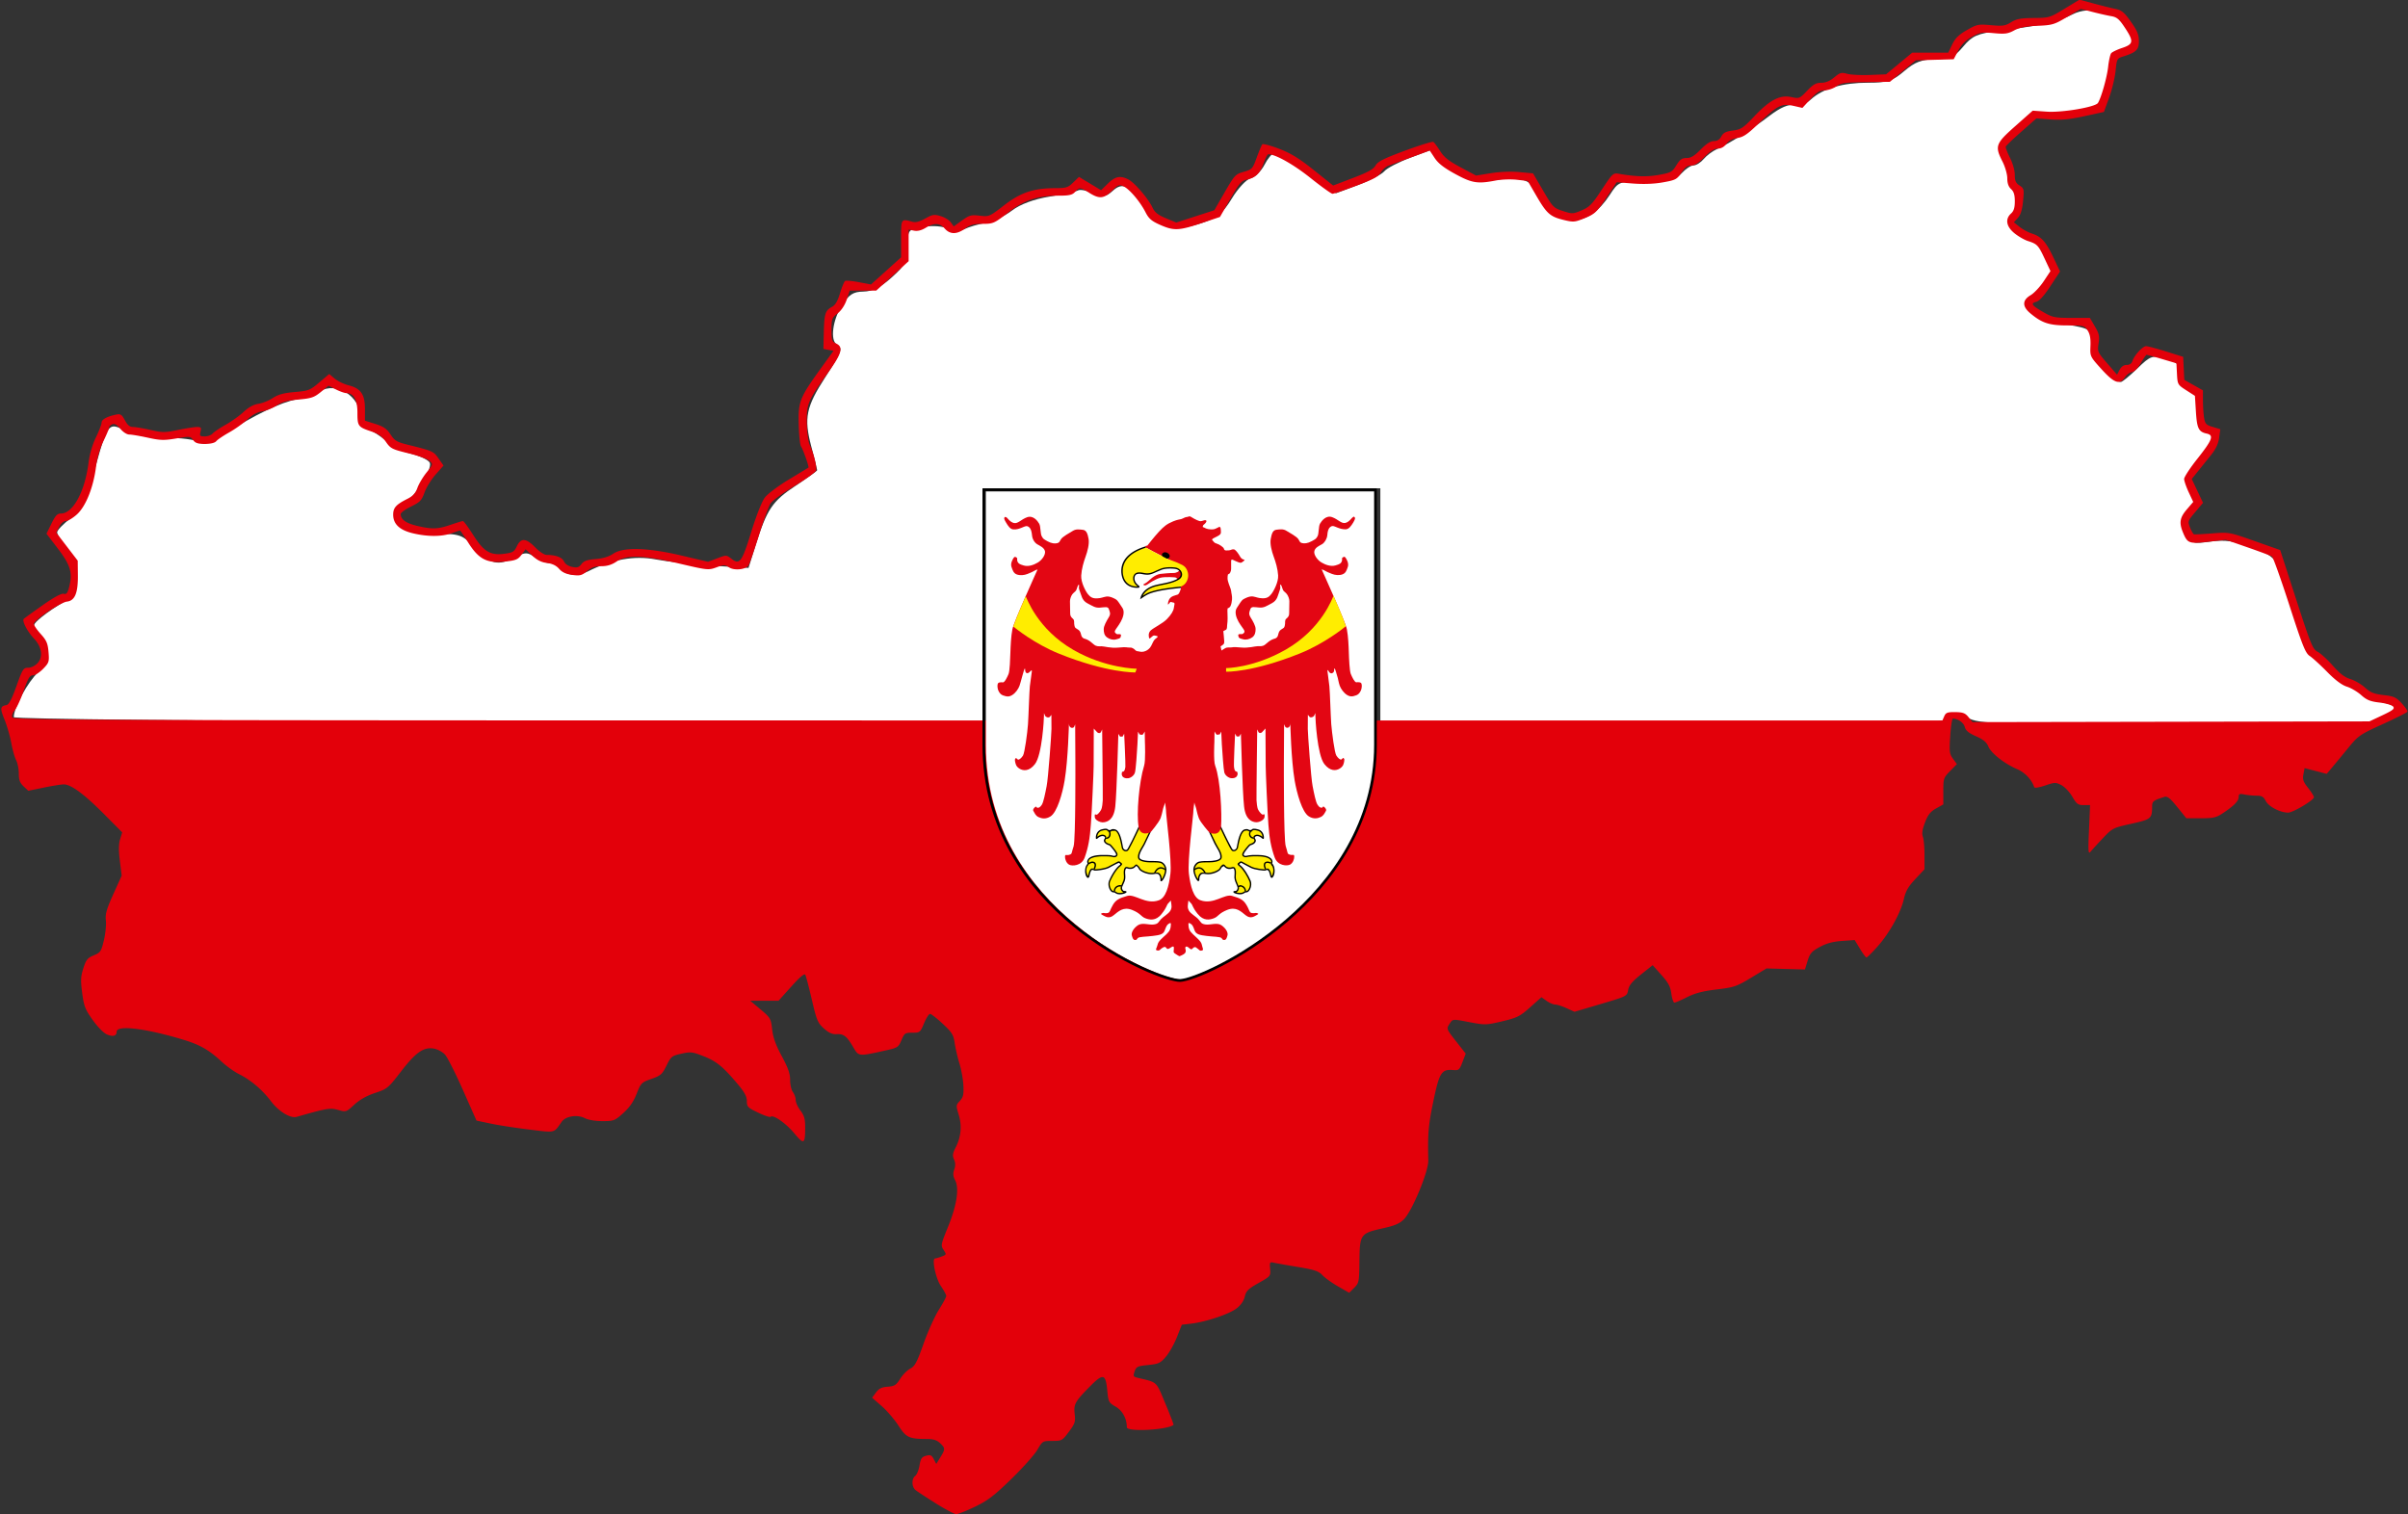 <?xml version="1.0" encoding="UTF-8" standalone="no"?><svg width="1280" height="805" viewBox="0 0 338.667 212.99" xml:space="preserve" xmlns="http://www.w3.org/2000/svg"><rect x="0" y="0" width="338.667" height="212.99" fill="#333333" stroke="none"/><defs><clipPath clipPathUnits="userSpaceOnUse" id="a"><path d="M35.88 316.06h105.28v170.87H35.88Z"/></clipPath></defs><path style="fill:#fff;fill-rule:evenodd;stroke-width:2.093" d="M248.2 383.013c-135.564-.304-240.885-1.339-240.885-2.367 0-5.071 7.4-18.692 12.947-23.832 5.112-4.738 6.018-6.877 4.865-11.496-.78-3.121-2.98-7.41-4.892-9.53-3.268-3.627-3.152-4.124 1.968-8.361 2.993-2.478 8.392-6.107 11.998-8.066 5.743-3.119 6.556-4.65 6.556-12.343 0-6.148-1.567-10.838-5.225-15.634-2.874-3.767-5.225-7.742-5.225-8.832 0-1.09 3.261-4.469 7.248-7.51 4.56-3.478 8.024-8.413 9.341-13.31 10.497-39.014 9.786-37.846 20.077-32.963 5.053 2.398 12.571 3.672 21.372 3.621 7.468-.043 15.216.945 17.219 2.195 2.901 1.813 5.71.94 13.832-4.302 15.435-9.96 29.843-16.875 38.204-18.337 4.135-.723 9.565-2.595 12.065-4.16 8.788-5.502 21.58 2.545 21.58 13.574 0 2.565 2.352 5.48 5.9 7.315 3.245 1.679 7.139 4.544 8.652 6.368 1.514 1.824 6.934 4.37 12.044 5.656 5.11 1.287 9.75 3.531 10.308 4.987 1.335 3.48-8.504 18.953-13.882 21.832-2.316 1.24-4.211 3.986-4.211 6.104 0 6.771 6.09 9.583 20.952 9.673 13.439.082 14.347.416 21.348 7.838 7.975 8.456 12.063 9.351 21.125 4.625 5.26-2.743 6.46-2.742 10.393.013 2.445 1.713 6.003 3.114 7.905 3.114 1.903 0 4.63 1.411 6.062 3.135 2.92 3.52 8.7 4.05 14.136 1.298 12.612-6.386 24.764-8.544 36.026-6.397 6.323 1.205 19.992 2.714 30.375 3.352l18.88 1.161 3.835-12.247c5.897-18.834 8.831-23.182 21.174-31.377 6.287-4.174 11.43-7.88 11.43-8.236 0-.356-1.427-6.101-3.171-12.768-3.926-15.002-2.728-20.814 7.58-36.762 8.698-13.457 9.294-15.15 6.042-17.16-3.63-2.243-2.27-13.014 2.613-20.667 3.767-5.906 6.052-7.39 11.49-7.46 4.784-.063 9.255-2.32 15.153-7.648 7.267-6.565 8.366-8.727 8.366-16.453 0-8.774.115-8.914 8.43-10.244 4.916-.786 10.254-.372 12.803.992 3.043 1.628 5.72 1.69 8.812.205 2.443-1.174 7.542-2.666 11.331-3.315 3.789-.65 10.039-3.584 13.889-6.521 4.468-3.408 11.749-6.104 20.13-7.454 7.221-1.163 13.96-2.628 14.976-3.255 1.015-.628 4.635.014 8.044 1.426 5.349 2.215 6.78 2.04 10.447-1.279 5.146-4.657 9.029-2.814 16.164 7.67 8.492 12.479 15.945 14.622 31.916 9.18 7.292-2.484 10.533-5.226 15.082-12.757 3.187-5.275 7.677-10.084 9.979-10.686 2.301-.602 5.582-3.797 7.29-7.1 1.707-3.302 3.933-6.004 4.945-6.004 1.013 0 8.854 4.738 17.426 10.529l15.584 10.528 11.592-4.337c6.376-2.385 12.704-5.677 14.063-7.314 1.36-1.638 7.682-4.927 14.05-7.31l11.58-4.333 3 4.282c5.635 8.045 19.067 13.205 30.807 11.834 14.68-1.715 18.12-.286 24.532 10.185 9.696 15.834 24.645 14.932 35.712-2.154 4.61-7.119 4.904-7.228 19.51-7.253 12.155-.021 15.512-.78 18.613-4.206 2.08-2.3 4.933-4.18 6.338-4.18 1.405 0 3.807-1.51 5.338-3.353 1.53-1.844 4.702-4.218 7.049-5.275 6.618-2.982 18.584-10.573 28.085-17.817 5.639-4.3 10.118-6.203 12.89-5.478 2.574.673 6.063-.53 8.851-3.05 6.51-5.884 16.92-8.92 30.597-8.92 10.035 0 12.86-.918 19.022-6.185 5.595-4.783 9.335-6.205 16.49-6.27 7.788-.072 10.131-1.137 14.803-6.734 4.758-5.7 7.463-6.887 18.963-8.322 21.755-2.716 31.805-4.967 38.986-8.732 9.2-4.822 23.874-1.362 29.857 7.04 5.284 7.422 5.255 7.617-1.676 11.202-4.797 2.48-6.278 5.25-8.461 15.82-3.075 14.887-4.81 16.031-27.512 18.141-13.11 1.219-15.036 2.03-22.174 9.34-7.78 7.967-7.804 8.047-5.166 16.956 1.458 4.924 3.5 10.585 4.538 12.581 2.529 4.866 2.389 12.798-.273 15.46-3.4 3.4-.245 8.502 7.542 12.197 6.466 3.069 13.428 12.222 13.428 17.655 0 1.167-2.822 5.335-6.27 9.263-3.45 3.927-6.27 8.078-6.27 9.222 0 4.108 6.6 7.415 19.354 9.697 12.854 2.3 12.986 2.395 14.26 10.227 1.136 6.991 10.659 20.29 14.528 20.29.758 0 4.718-3.242 8.799-7.206 6.915-6.716 7.933-7.065 14.951-5.127 5.442 1.503 7.531 3.238 7.531 6.256 0 2.298 2.352 6.529 5.226 9.403 2.874 2.874 5.238 7.298 5.253 9.833.05 7.892 2.426 14.013 5.441 14.013 4.616 0 3.414 3.953-4.465 14.686-6.634 9.038-7.109 10.562-4.84 15.543 2.086 4.577 1.911 6.549-1.019 11.508-2.745 4.648-3.06 7.235-1.408 11.579 2.012 5.292 2.664 5.52 12.114 4.22 7.615-1.048 12.832-.31 21.955 3.103 13.73 5.137 14.518 6.3 24.282 35.874 5.756 17.436 7.926 21.325 15.744 28.216 11.593 10.22 22.114 16.623 30.246 18.409 8.072 1.773 8.15 4.262.26 8.341-5.285 2.734-21.077 3.19-110.606 3.19-95.052 0-105.004-.325-110.719-3.605-5.945-3.412-6.492-3.412-10.262 0-3.692 3.34-14.843 3.604-152.738 3.604H732.583V259.174h-211.1V384.58l-16.2-.514c-8.908-.282-124.596-.756-257.083-1.053z" transform="scale(.265)"/><path style="fill:#e3000a;stroke-width:.265" d="M131.604 211.45c-1.323-.827-2.603-1.667-2.844-1.866-.547-.454-.568-1.6-.037-1.99.22-.16.49-.82.6-1.466.166-.98.318-1.204.925-1.367.61-.163.783-.086 1.079.478l.352.672.57-.924c.715-1.156.713-1.298-.04-2.005-.438-.411-.949-.577-1.786-.579-2.575-.006-2.965-.187-4.065-1.886-.56-.865-1.622-2.101-2.36-2.747l-1.343-1.174.546-.733c.417-.56.804-.752 1.65-.814.958-.071 1.19-.219 1.757-1.117.36-.57.998-1.214 1.418-1.431.646-.334.936-.877 1.87-3.51.608-1.714 1.575-3.859 2.148-4.766.573-.907 1.041-1.78 1.041-1.94 0-.158-.34-.786-.756-1.395-.73-1.066-1.317-3.884-.81-3.884.115 0 .527-.12.916-.268.684-.26.692-.29.275-.927-.413-.63-.385-.771.619-3.237 1.237-3.036 1.604-5.423 1.008-6.56-.298-.568-.33-.94-.128-1.515.185-.531.175-.962-.032-1.415-.242-.532-.198-.846.237-1.699.755-1.48.897-3.055.417-4.611-.391-1.267-.385-1.337.163-1.92.466-.497.557-.88.504-2.125-.035-.836-.284-2.242-.553-3.125-.27-.884-.575-2.193-.678-2.91-.165-1.142-.375-1.48-1.677-2.694-.82-.764-1.622-1.39-1.784-1.39-.163 0-.543.596-.846 1.323-.534 1.286-.58 1.323-1.642 1.323-1.023 0-1.121.068-1.536 1.05-.42.994-.536 1.071-2.163 1.432-3.929.872-3.836.882-4.62-.455-.904-1.543-1.334-1.877-2.35-1.823-.607.032-1.094-.189-1.781-.808-.86-.774-1.013-1.14-1.684-4.026-.407-1.746-.821-3.327-.922-3.513-.123-.228-.767.312-1.972 1.653l-1.79 1.992h-3.989l1.454 1.222c1.392 1.171 1.46 1.288 1.633 2.812.13 1.148.506 2.194 1.353 3.761.89 1.647 1.174 2.457 1.174 3.355 0 .652.175 1.416.388 1.698.214.283.393.79.397 1.127.005.337.306 1.003.67 1.48.523.685.662 1.176.662 2.342 0 2.41-.16 2.496-1.549.83-1.18-1.413-2.964-2.649-3.316-2.296-.093.092-.882-.173-1.753-.59-1.458-.696-1.584-.826-1.584-1.62 0-.648-.324-1.248-1.292-2.4-2.068-2.457-2.986-3.207-4.8-3.918-1.574-.617-1.818-.644-3.126-.351-1.343.3-1.454.39-2.084 1.674-.6 1.224-.808 1.407-2.12 1.87-1.401.494-1.48.574-2.083 2.101-.441 1.116-1 1.922-1.88 2.712-1.196 1.073-1.332 1.125-2.928 1.125-1.005 0-1.996-.167-2.479-.416-1.047-.542-2.687-.288-3.244.502-1.155 1.64-.81 1.556-4.558 1.102-1.873-.227-4.311-.604-5.419-.837l-2.013-.425L65.1 153.3c-1.052-2.374-2.187-4.612-2.522-4.972-.334-.361-1.023-.735-1.53-.83-1.447-.271-2.55.492-4.654 3.222-1.805 2.34-1.927 2.442-3.644 3.013-1.175.391-2.166.95-2.923 1.647-1.135 1.047-1.155 1.053-2.275.74-1.13-.317-1.56-.245-5.827.974-.873.25-2.523-.752-3.61-2.193-1.224-1.62-2.84-2.99-4.513-3.827-.655-.327-1.733-1.098-2.395-1.713-1.837-1.706-3.083-2.415-5.542-3.154-5.272-1.583-9.26-2.052-9.26-1.088 0 .596-.505.74-1.353.389-.461-.191-1.297-1.037-2.003-2.025-1.07-1.5-1.243-1.941-1.489-3.802-.234-1.774-.208-2.324.163-3.491.38-1.195.581-1.444 1.461-1.811.95-.397 1.048-.543 1.425-2.117.223-.93.349-2.187.28-2.794-.1-.898.093-1.583 1.05-3.704l1.175-2.601-.257-2.082c-.181-1.463-.17-2.367.037-3.043l.295-.96-2.575-2.591c-2.775-2.791-4.626-4.156-5.641-4.158-.351 0-1.618.202-2.814.45l-2.176.45-.669-.627c-.517-.487-.668-.89-.668-1.786 0-.637-.17-1.484-.375-1.884-.207-.399-.515-1.492-.685-2.429-.17-.937-.597-2.413-.95-3.28-.653-1.608-.618-1.884.256-2.046.362-.067.747-.791 1.42-2.671.86-2.401.974-2.58 1.641-2.58.42 0 .971-.27 1.329-.65.804-.857.604-2.284-.48-3.429-.963-1.015-1.745-2.528-1.451-2.804.121-.114 1.322-.982 2.668-1.93 1.582-1.112 2.62-1.675 2.94-1.592.398.104.549-.094.785-1.034.486-1.93.158-3.018-1.61-5.331L6.538 75.07l.696-1.42c.558-1.137.825-1.42 1.34-1.42 1.687 0 3.361-3.072 3.872-7.104.157-1.24.547-2.586 1.046-3.61.437-.897.794-1.833.794-2.08 0-.44.811-.875 2.117-1.134.548-.108.748.031 1.166.813.363.68.683.944 1.139.944.348 0 1.459.188 2.467.418 1.67.38 2.015.38 3.851 0 1.11-.23 2.315-.418 2.679-.418.574 0 .64.088.496.662-.149.591-.085.661.6.661.422 0 .914-.178 1.095-.395.18-.217.998-.77 1.818-1.229.82-.458 1.966-1.277 2.549-1.82.703-.656 1.403-1.04 2.087-1.142.566-.085 1.477-.451 2.025-.814.748-.495 1.51-.703 3.072-.84 1.961-.171 2.153-.246 3.467-1.358l1.39-1.177.768.646c.423.355 1.306.781 1.963.947 1.712.431 2.293 1.276 2.293 3.333v1.636l1.462.46c1.156.365 1.602.674 2.133 1.476.588.889.892 1.07 2.441 1.454 3.504.868 3.6.911 4.318 1.933l.696.991-1.107 1.256c-.609.691-1.312 1.829-1.564 2.529-.403 1.121-.63 1.357-1.905 1.982-.796.39-1.447.867-1.447 1.06 0 .744.731 1.277 2.252 1.64 2.143.511 2.954.489 4.76-.132.846-.291 1.63-.53 1.74-.53.112 0 .758.876 1.436 1.946 1.497 2.363 2.419 2.918 4.408 2.654 1.169-.155 1.373-.28 1.747-1.065.57-1.196 1.288-1.148 2.575.17.579.592 1.286 1.058 1.608 1.058 1.274 0 2.177.34 2.44.916.169.37.604.663 1.15.772.714.143.958.068 1.311-.401.334-.443.796-.606 1.99-.704 1.036-.085 1.863-.337 2.476-.752 1.417-.96 4.832-.864 9.646.27l3.687.869 1.291-.49c1.264-.48 1.304-.48 1.938.018 1.22.96 1.512.578 2.837-3.698.743-2.397 1.503-4.318 1.929-4.877.387-.508 1.906-1.646 3.382-2.536 1.474-.888 2.709-1.64 2.745-1.673.11-.1-.785-2.641-1.048-2.977-.135-.173-.28-1.543-.32-3.043-.088-3.239.125-3.787 3.042-7.836l1.848-2.565-.709-.132-.709-.133.057-2.365c.064-2.611.206-3.049 1.159-3.559.457-.244.789-.811 1.124-1.92.262-.866.583-1.64.713-1.72.13-.08 1.002-.002 1.937.175l1.7.32 2.119-1.91 2.118-1.91v-2.617c0-2.846-.013-2.826 1.586-2.381.464.129 1-.007 1.809-.459 1.029-.575 1.255-.61 2.175-.334.564.169 1.206.564 1.426.878l.4.571 1.162-.835c1.05-.753 1.294-.82 2.498-.677 1.318.156 1.362.138 3.419-1.453 2.34-1.81 4.139-2.415 7.209-2.422 1.533-.003 1.79-.084 2.52-.792l.813-.788 1.554.936 1.553.936.965-.942c1.038-1.014 1.747-1.154 2.876-.57.872.45 2.777 2.665 3.379 3.928.34.713.77 1.059 1.899 1.527l1.46.605 2.675-.868 2.676-.867 1.455-2.525c1.387-2.407 1.512-2.541 2.679-2.876 1.176-.337 1.248-.415 1.827-2.006.332-.91.684-1.748.782-1.862.098-.113 1.157.167 2.352.623 1.668.637 2.804 1.334 4.893 3.003l2.721 2.172 2.783-1.061c2.113-.807 2.88-1.23 3.184-1.761.321-.56 1.148-.976 4.138-2.083 2.055-.76 3.847-1.315 3.982-1.232.135.083.568.663.964 1.289.557.88 1.21 1.398 2.885 2.292l2.165 1.155 2.08-.336c1.28-.206 2.822-.266 4.007-.155l1.925.18 1.417 2.427c1.363 2.335 1.467 2.442 2.784 2.868 1.315.426 1.416.423 2.636-.093 1.102-.465 1.476-.85 2.832-2.91 1.492-2.267 1.6-2.369 2.375-2.237 2.419.414 3.979.458 5.645.16 1.704-.305 1.877-.4 2.465-1.35.511-.827.788-1.024 1.441-1.024.609 0 1.098-.294 1.977-1.19.797-.812 1.39-1.191 1.863-1.191.468 0 .808-.214 1.046-.658.274-.513.635-.696 1.632-.828 1.155-.153 1.449-.349 2.997-1.99 2.177-2.307 3.608-3.054 5.207-2.717 1.123.238 1.168.22 2.225-.883.863-.9 1.263-1.126 1.994-1.126.62 0 1.209-.245 1.822-.757.805-.672 1.01-.729 1.82-.505.503.14 1.941.212 3.196.162l2.282-.091 1.832-1.521 1.833-1.522h5.071l.564-1.16c.429-.883.923-1.367 2.063-2.02 1.423-.813 1.594-.848 3.391-.688 1.661.147 2.006.097 2.819-.41.752-.47 1.346-.582 3.175-.6 2.206-.021 2.288-.046 4.346-1.3l2.098-1.277 2.003.54c1.102.298 2.477.64 3.057.76.883.184 1.233.474 2.173 1.798.884 1.245 1.123 1.816 1.13 2.698.01 1.231-.358 1.604-2.14 2.169-.948.3-.961.324-1.144 2.08-.101.977-.511 2.669-.911 3.76l-.727 1.985-2.76.6c-2.093.455-3.24.565-4.744.454l-1.985-.146-2.116 1.863c-1.164 1.025-2.153 1.973-2.198 2.105-.045.133.223.842.595 1.576.391.772.677 1.783.677 2.396 0 .842.137 1.152.665 1.497.633.415.657.521.496 2.19-.121 1.245-.333 1.931-.732 2.371l-.562.619.794.637c.437.35 1.21.772 1.72.935 1.355.436 1.978 1.124 3.036 3.35l.946 1.992-1.347 2.051c-.903 1.375-1.563 2.106-2.002 2.216-.848.213-.636.514 1.04 1.475 1.26.722 1.576.786 3.938.788l2.569.002.701 1.198c.593 1.011.674 1.382.523 2.39-.174 1.159-.137 1.243 1.208 2.796l1.387 1.6.359-.684c.234-.447.58-.685.994-.685.403 0 .697-.194.804-.53.26-.822 1.452-2.116 1.94-2.11.243.003 1.512.341 2.822.752l2.38.747.08 1.62.078 1.621 1.31.736 1.31.736.004 1.455c.003.8.074 1.887.161 2.414.14.843.288.998 1.221 1.278l1.063.318-.166 1.21c-.113.819-.464 1.58-1.092 2.36l-1.843 2.293-.918 1.141.793 1.677.793 1.677-1.09 1.293c-1.061 1.258-1.08 1.317-.735 2.183.195.49.445.917.556.95.11.033 1.269-.024 2.574-.126 2.361-.185 2.392-.18 5.96 1.079l3.586 1.265 2.257 6.958c2.07 6.386 2.318 6.99 3.015 7.351.418.216 1.377 1.094 2.13 1.95.99 1.125 1.675 1.648 2.465 1.884.603.18 1.527.718 2.055 1.194.783.707 1.266.902 2.622 1.06 1.455.169 1.77.311 2.544 1.154.486.529.852 1.056.814 1.172-.038.116-1.596.906-3.462 1.756-3.258 1.484-3.452 1.618-4.89 3.38a287.59 287.59 0 0 1-2.254 2.729l-.755.894-1.556-.405-1.556-.406-.164.874c-.135.72-.02 1.058.658 1.912.452.57.821 1.16.821 1.31 0 .41-2.938 2.165-3.624 2.165-1.117 0-2.733-.834-3.14-1.62-.314-.609-.57-.761-1.28-.761-.487 0-1.257-.075-1.712-.166-.7-.14-.827-.086-.827.351 0 .57-.648 1.232-2.244 2.29-.91.604-1.331.7-3.084.7h-2.03l-1.282-1.585c-1.013-1.251-1.393-1.55-1.811-1.42-1.54.479-1.72.62-1.723 1.344-.008 1.713-.122 1.807-2.93 2.434-2.566.573-2.66.62-3.98 2.017-.745.786-1.526 1.641-1.736 1.9-.337.413-.365.048-.232-3.037l.152-3.505h-.902c-.789 0-.99-.15-1.599-1.19-.383-.654-1.074-1.384-1.536-1.623-.786-.406-.932-.403-2.285.057-.841.286-1.482.384-1.533.235-.36-1.07-1.295-2.061-2.379-2.526-1.806-.774-3.676-2.24-4.07-3.19-.254-.614-.707-.99-1.745-1.45-1.037-.458-1.447-.798-1.575-1.307-.149-.594-.977-1.177-1.67-1.177-.115 0-.283 1.101-.373 2.447-.148 2.209-.11 2.521.386 3.202l.549.754-.954.977c-.912.934-.954 1.058-.954 2.835v1.858l-1.021.574c-.794.447-1.14.884-1.553 1.967-.375.98-.464 1.574-.302 2.006.127.336.23 1.504.23 2.595v1.983l-1.287 1.373c-1.003 1.071-1.36 1.694-1.618 2.829-.44 1.931-2.038 4.804-3.715 6.68-.747.837-1.44 1.522-1.538 1.522-.099 0-.513-.551-.92-1.225l-.74-1.225-1.798.128c-1.277.092-2.18.337-3.12.849-1.13.615-1.378.897-1.702 1.941l-.38 1.222-2.702-.072-2.703-.073-2.183 1.319c-2.02 1.219-2.383 1.342-4.824 1.635-1.938.232-3.044.52-4.16 1.084-.836.422-1.638.767-1.782.767-.145 0-.34-.566-.432-1.257-.134-.995-.426-1.544-1.399-2.632l-1.229-1.376-1.64 1.306c-1.247.992-1.681 1.517-1.807 2.185-.164.878-.172.882-3.855 1.972l-3.691 1.093-1.118-.508c-.615-.279-1.338-.51-1.606-.513-.269-.003-.812-.236-1.207-.517l-.718-.512-1.59 1.417c-1.438 1.28-1.814 1.469-3.922 1.97-2.21.525-2.443.533-4.443.153-2.66-.504-2.49-.519-3 .257-.42.642-.397.698.937 2.396l1.367 1.74-.456 1.192c-.42 1.101-.52 1.186-1.302 1.119-1.646-.142-1.951.34-2.797 4.41-.697 3.354-.797 4.533-.71 8.33.036 1.534-2.273 7.098-3.421 8.247-.61.61-1.284.898-2.985 1.277-3.136.7-3.234.837-3.276 4.598-.033 2.941-.063 3.092-.736 3.766l-.702.701-1.547-.885c-.851-.486-1.845-1.198-2.209-1.582-.553-.583-1.117-.773-3.44-1.16-1.528-.253-3.056-.525-3.396-.602-.576-.132-.613-.071-.531.873.086.999.06 1.03-1.628 1.984-1.458.824-1.75 1.112-1.94 1.916-.145.615-.553 1.198-1.16 1.662-1.05.8-4.264 1.88-6.33 2.127l-1.361.163-.693 1.752c-.381.965-1.079 2.202-1.55 2.75-.773.896-1.02 1.011-2.498 1.16-1.491.15-1.664.232-1.896.9-.233.666-.191.75.45.904 2.813.678 2.527.411 3.87 3.612.678 1.615 1.195 2.966 1.15 3.004-.87.723-6.562 1.016-6.565.337-.005-1.222-.616-2.35-1.57-2.898-.984-.567-1.023-.644-1.194-2.383-.223-2.264-.59-2.324-2.479-.407-2.053 2.083-2.248 2.441-2.091 3.838.122 1.083.036 1.345-.819 2.49-.927 1.242-.994 1.279-2.328 1.279-1.36 0-1.381.013-2.107 1.256-.404.692-2.052 2.539-3.663 4.105-2.423 2.356-3.308 3.031-5.118 3.903-1.203.58-2.394 1.046-2.646 1.037-.252-.01-1.54-.695-2.865-1.522zm203.458-110.84c1.496-.707 1.765-.926 1.51-1.233-.171-.206-1.034-.458-1.918-.56-1.291-.15-1.797-.356-2.568-1.046-.528-.472-1.436-1.008-2.018-1.19-.705-.22-1.635-.918-2.783-2.088-.95-.966-2.044-1.966-2.434-2.222-.61-.4-1.012-1.4-2.869-7.143-1.188-3.674-2.29-6.761-2.45-6.861-.16-.1-1.684-.668-3.386-1.262l-3.095-1.08-2.437.276c-2.737.31-2.953.233-3.58-1.269-.583-1.394-.467-2.12.522-3.276l.904-1.056-.637-1.367c-.35-.752-.638-1.589-.64-1.86-.002-.27.813-1.52 1.81-2.778 2.18-2.75 2.414-3.378 1.353-3.61-1.13-.25-1.358-.72-1.508-3.111l-.137-2.195-1.223-.786c-1.195-.768-1.225-.82-1.302-2.29l-.078-1.503-2.038-.605c-1.121-.333-2.098-.595-2.17-.583-.073.012-.438.544-.81 1.182-.404.693-.903 1.194-1.237 1.243-.307.045-.75.373-.982.728-.728 1.111-1.511.84-3.302-1.14-1.603-1.774-1.613-1.797-1.55-3.263.045-1.045-.072-1.682-.4-2.182-.445-.68-.555-.707-2.849-.707-2.566 0-3.581-.335-5.24-1.73-1.126-.949-1.103-1.83.065-2.519.49-.29 1.321-1.172 1.845-1.96l.952-1.435-.803-1.715c-.903-1.93-1.056-2.093-2.365-2.514-.514-.165-1.377-.665-1.919-1.112-1.135-.936-1.308-1.986-.455-2.758.385-.349.529-.815.529-1.72 0-.904-.144-1.37-.53-1.72-.355-.321-.529-.814-.529-1.504 0-.57-.294-1.607-.661-2.332-1.12-2.211-1.002-2.545 1.786-5.018l2.447-2.171 1.97.138c2.172.153 6.837-.638 7.208-1.222.463-.729 1.273-3.6 1.436-5.088.096-.873.286-1.73.423-1.904.137-.174.835-.51 1.551-.749 1.606-.533 1.655-.927.356-2.882-.785-1.183-1.111-1.454-1.918-1.59-.534-.09-1.713-.357-2.62-.593l-1.647-.427-1.924 1.143c-1.796 1.067-2.075 1.15-4.173 1.24-1.637.07-2.528.247-3.274.65-.873.47-1.295.526-2.864.38-1.675-.155-1.953-.107-3.096.535-.886.498-1.444 1.064-1.898 1.922l-.642 1.216-2.665.075-2.665.075-1.822 1.513-1.823 1.512-3.375.042c-2.96.037-3.47.11-4.152.595-.428.305-1.165.554-1.639.554-.687 0-1.09.25-1.998 1.238l-1.136 1.238-1.261-.289c-1.647-.376-2.27-.063-4.849 2.439-1.603 1.556-2.187 1.955-3.041 2.083-.707.106-1.218.38-1.544.826-.313.43-.741.667-1.202.667-.5 0-1.07.36-1.886 1.19-.804.82-1.387 1.191-1.872 1.191-.522 0-.876.261-1.372 1.011-.62.937-.81 1.036-2.588 1.354-1.248.223-2.72.28-4.21.164l-2.292-.18-1.464 2.2c-1.332 2.001-1.6 2.255-2.986 2.83-1.427.591-1.616.609-2.979.282-1.924-.462-2.408-.887-3.86-3.384l-1.223-2.105-1.533-.172c-.844-.094-2.175-.047-2.96.105-2.563.498-3.344.372-5.71-.918-1.573-.857-2.387-1.49-2.886-2.244l-.695-1.05-2.579.946-3.24 1.19c-.364.134-.851.57-1.082.968-.331.57-1.06.962-3.44 1.85-1.66.621-3.161 1.127-3.335 1.125-.173-.002-1.571-1.006-3.107-2.232-2.39-1.908-4.917-3.327-5.928-3.327-.11 0-.418.602-.683 1.338-.508 1.412-1.132 1.993-2.42 2.25-.66.133-1.017.562-2.236 2.694l-1.45 2.537-2.635.882c-3.153 1.055-3.857 1.083-5.79.228-1.195-.528-1.588-.87-2.051-1.777-.763-1.496-2.264-3.263-3.092-3.64-.603-.275-.766-.211-1.632.634-1.139 1.112-1.778 1.168-3.188.278-1.265-.798-1.375-.806-1.985-.132-.385.426-.818.53-2.223.533-3.09.006-4.903.608-7.203 2.387-1.962 1.517-2.099 1.577-3.597 1.577-1.247 0-1.738.133-2.455.662-1.15.848-2.123.848-2.86 0-.701-.806-1.48-.837-2.676-.107-.608.37-1.15.503-1.653.402l-.748-.15v4.445l-2.282 2.07-2.28 2.071h-3.723l-.426 1.268c-.266.79-.749 1.52-1.282 1.937-.8.627-.855.776-.855 2.308 0 1.445.07 1.668.595 1.899 1.121.492.881 1.397-1.1 4.145-2.829 3.923-3.035 4.422-2.961 7.158.035 1.301.22 2.63.426 3.042.552 1.113 1.03 3.114.854 3.574-.086.225-1.446 1.194-3.02 2.152-1.575.96-3.075 2.04-3.332 2.4-.258.362-1.015 2.418-1.684 4.57-.668 2.151-1.333 4.057-1.476 4.235-.458.568-1.997.705-2.705.241-.586-.384-.741-.384-1.785-.001-1.109.406-1.262.39-5.216-.536-5.103-1.194-7.377-1.27-8.816-.292-.68.462-1.33.661-2.157.661-.893 0-1.388.172-2.011.696-.724.609-.983.675-2.071.531-.877-.116-1.423-.368-1.85-.854-.41-.468-.965-.735-1.72-.828-.787-.098-1.39-.402-2.054-1.035l-.94-.897-.573.775c-.499.675-.8.8-2.338.964-2.514.27-3.681-.332-5.145-2.651-.6-.95-1.125-1.728-1.167-1.728-.041 0-.581.179-1.2.397-1.397.493-3.35.494-5.424.002-1.872-.445-2.778-1.3-2.778-2.621 0-.971.405-1.423 1.988-2.218.789-.396 1.154-.795 1.422-1.552.199-.56.779-1.535 1.29-2.166.907-1.12.917-1.158.43-1.621-.275-.26-1.614-.744-2.976-1.073-2.3-.555-2.526-.67-3.175-1.61-.515-.745-1.046-1.127-2.022-1.453-1.9-.635-1.984-.747-1.984-2.653 0-1.8-.528-2.746-1.532-2.746-.26 0-.935-.236-1.5-.524l-1.028-.524-1.079.88c-.945.772-1.337.904-3.155 1.067-1.556.14-2.326.351-3.072.845-.548.362-1.459.728-2.025.813-.684.103-1.384.486-2.087 1.142-.582.543-1.73 1.362-2.549 1.82-.82.46-1.638 1.012-1.818 1.23-.208.25-.795.395-1.604.395-.992 0-1.361-.123-1.661-.551-.37-.529-.466-.538-2.369-.218-1.717.289-2.253.274-4.002-.11-1.11-.245-2.284-.443-2.607-.442-.337.001-.873-.344-1.255-.809-.465-.565-.805-.758-1.125-.635-.251.096-.457.302-.457.457 0 .155-.358 1.016-.795 1.913-.498 1.023-.888 2.368-1.045 3.61-.37 2.913-1.435 5.57-2.688 6.702-.566.512-1.265.93-1.552.93-.314 0-.688.323-.94.81l-.42.811 1.514 1.976 1.514 1.976.022 2.043c.027 2.518-.42 3.589-1.552 3.718-.909.104-4.642 2.624-4.642 3.134 0 .191.438.832.972 1.423.813.9.992 1.315 1.093 2.533.113 1.365.066 1.513-.76 2.364-.483.5-1.126.908-1.427.908-.448 0-.687.397-1.31 2.183-.419 1.2-.986 2.432-1.26 2.737-.29.324-.428.737-.33.992.157.407 9.823.438 135.809.438h135.64l.261-.595c.222-.506.457-.592 1.56-.576 1.073.016 1.396.14 1.853.714l.553.694 27.913-.052 27.914-.052z"/><g clip-path="url(#a)" transform="matrix(.576 0 0 -.576 117.223 346.48)"><path d="M0 0h-94.974v-61.981c0-40.389 42.459-57.309 47.594-57.199C-41.688-118.96 0-99.66 0-61.981z" style="fill:#fff;fill-opacity:1;fill-rule:nonzero;stroke:none" transform="translate(132.19 481.52)"/><path d="M0 0s.746-1.592 1.302-2.727c.603-1.33 1.662-2.451 1.422-3.567-.169-.735-1.881-.939-2.774-.939-.892 0-1.904 0-2.531-.144-.603-.139-1.398-1.003-1.255-2.093.17-1.474 1.112-2.633 1.112-2.341 0 .666.07 1.126.409 1.479.288.36.723.36 1.326.245 1.399-.266 3.158.579 3.497 1.069.313.492.24.541.553.8.626.544.337-.671 1.881-.617.506.01.506.177.82.135.313-.048.506-.587.457-1.387-.048-.759-.121-1.288.169-1.962.266-.668.459-1.12.532-1.295.193-.633-.266-1.151-.532-1.203-.264-.04-.772 0-.313-.221.435-.219 1.641-.485 2.267 0 .314.235.241.127.723.221.554.113 1.206 1.547.77 2.585-.53 1.199-1.493 2.906-2.481 3.706-.267.215-.627.399-.217.624.409.222.264.492.796.177.553-.308 1.492-.779 2.095-1.114.942-.508 3.304-.758 3.523-.664.24.087.553.387.916-.106.36-.492.433-1.671.626-1.69.36-.02 1.109 2.046 0 3.172-.169.162.193.466 0 .916-.483 1.078-2.604 1.184-3.497 1.184-.892 0-1.591 0-2.144-.09-.53-.089-.653-.226-.966-.089-.313.132-.483.256-.36.619.143.509 1.326 1.922 1.589 2.145.29.221.17.038.723.311.579.29.772.758.532 1.067-.217.318-.266.626.1.852.577.358 1.422-.045 1.952-.574.07-.069.146 1.659-1.303 2.015-.845.21-1.231.214-1.472-.094a.466.466 0 0 0-.748-.024c-.217.236-.676.184-.99.102C7.16.106 6.847-3.664 6.654-4.019c-.193-.358-.579-.556-.892-.509-.314.054-.41.25-.869 1.09-.843 1.582-.867 1.75-1.326 2.673-.457.923-.989 2.051-.989 2.051" style="fill:#ffed00;fill-opacity:1;fill-rule:nonzero;stroke:none" transform="translate(91.888 398.35)"/><path d="M0 0c-.073.697-.459 1.318-1.206 1.5-.869.219-1.132.174-1.278-.031-.483-.664-.867.061-1.349.078l-.46-.066c-.965-.259-1.398-2.647-1.591-3.567l-.097-.525-.047-.184C-6.365-3.523-7.21-3.8-7.62-3.214l-.216.339-.29.516C-8.945-.803-9.694.794-10.44 2.373l.289.151C-9.379.944-8.656-.65-7.813-2.197l.266-.513.193-.304c.288-.382.796-.118.989.235l.071.238.097.516c.193 1.074.652 3.511 1.808 3.833.337.099.869.153 1.132-.158l.509.017c.287.414.82.36 1.639.16C-.193 1.596.313.772.337-.108v-.219C.313-.57.073-.525.024-.476-.506.05-1.255.37-1.712.075c-.243-.146-.243-.327-.049-.607.313-.443.026-1.01-.603-1.319l-.337-.139-.169-.049-.17-.099c-.264-.217-1.422-1.601-1.542-2.06-.12-.375.289-.507.556-.453.576.118.916.194 1.542.21l1.205.012c1.062 0 3.134-.134 3.641-1.281.122-.294.073-.513 0-.791 1.062-1.177.532-3.575-.167-3.53l-.194.139-.073.177-.12.475c-.096.37-.193.751-.362.966l-.337.205-.17-.059-.193-.095c-.289-.122-2.701.146-3.664.667-.602.339-1.568.805-2.097 1.123l-.243.115-.384-.299.024-.188.217-.16c1.012-.822 2.001-2.562 2.507-3.765.457-1.083-.193-2.68-.892-2.819-.337-.06-.387.01-.65-.188-.723-.546-1.978-.249-2.437-.01-.361.219-.314.433-.071.49l.41.04c.169.03.579.441.41.989-.267.785-.7 1.43-.749 2.287 0 .315.026.64.049 1.026.047.838-.169 1.19-.313 1.211-.313-.057-.217-.029-.459-.099-.796-.184-1.349.07-1.882.664l-.48-.314-.289-.489c-.363-.563-2.195-1.427-3.643-1.149-.626.115-.94.094-1.18-.189-.289-.304-.362-.706-.362-1.363l-.24-.209-.194.122c-.529.539-.939 1.695-1.012 2.402-.146 1.17.676 2.121 1.399 2.279.626.146 1.662.151 2.554.151.507 0 2.461.132 2.605.8.216 1.031-.989 2.543-1.423 3.461l-1.278 2.729.289.142 1.303-2.724c.482-1.041 1.688-2.475 1.448-3.674-.219-.934-2.221-1.071-2.944-1.071-.915 0-1.905 0-2.481-.139-.533-.127-1.256-.911-1.135-1.912.07-.706.362-1.347.602-1.766l.17-.28c.02.523.144.937.433 1.276.386.436.893.407 1.496.294 1.349-.252 3.037.575 3.326 1.001l.267.48.336.356c.241.214.46.259.7.016.386-.449.602-.619 1.278-.598l.264.033.339.101h.24c.483-.065.653-.798.603-1.563-.047-.673-.12-1.239.146-1.884.287-.675.48-1.132.53-1.304.24-.732-.29-1.359-.653-1.425.509-.171 1.352-.28 1.835.08.336.257.384.175.796.252.383.08 1.059 1.366.626 2.355-.506 1.189-1.472 2.866-2.411 3.638-.29.221-.796.572-.193.902l.24.209c.266.193.459.116.723-.035.532-.309 1.471-.777 2.1-1.111.914-.502 3.205-.723 3.374-.655.41.21.747.337 1.086-.163.216-.272.336-.732.409-1.083l.121-.449c.193.296.868 1.768-.144 2.799l-.097.288c.097.315.144.473.073.673-.435.973-2.46 1.083-3.353 1.083-.892 0-1.591 0-2.098-.085-.386-.063-.722-.235-1.085-.075-.337.144-.603.332-.457.822.17.558 1.399 1.994 1.662 2.223l.316.174.433.16c.553.278.603.643.483.819-.266.351-.363.789.12 1.088C-1.302.73-.556.426 0 0" style="fill:#000;fill-opacity:1;fill-rule:nonzero;stroke:none" transform="translate(104.76 397.18)"/><path d="M0 0s1.592 1.535 2.677-.756" style="fill:#ffed00;fill-opacity:1;fill-rule:nonzero;stroke:none" transform="translate(88.052 389.09)"/><path d="m0 0 .313.229C1.425.961 2.388.407 2.967-.803l-.313-.146C2.171.078 1.448.563.483-.054L.242-.238Z" style="fill:#000;fill-opacity:1;fill-rule:nonzero;stroke:none" transform="translate(87.932 389.21)"/><path d="M0 0s.243.405.626.28c.41-.12 1.013-.358 1.086-1.377" style="fill:#ffed00;fill-opacity:1;fill-rule:nonzero;stroke:none" transform="translate(98.878 384.91)"/><path d="m0 0 .047.085.17.148c.12.106.336.205.602.123.434-.127 1.133-.403 1.206-1.531l-.337-.023C1.639-.28 1.086-.075.723.036L.41-.033.29-.169Z" style="fill:#000;fill-opacity:1;fill-rule:nonzero;stroke:none" transform="translate(98.735 385)"/><path d="M0 0s-.65 1.194.264 1.34c.339.047.796-.196.796-.196" style="fill:#ffed00;fill-opacity:1;fill-rule:nonzero;stroke:none" transform="translate(105.68 389.41)"/><path d="M0 0s-.603 1.102.243 1.236c.313.045.722-.181.722-.181" style="fill:none;stroke:#ffed00;stroke-width:.779;stroke-linecap:butt;stroke-linejoin:miter;stroke-miterlimit:4;stroke-dasharray:none;stroke-opacity:1" transform="translate(105.73 389.45)"/><path d="m0 0-.12.254c-.266.624-.386 1.531.577 1.681.339.048.796-.099 1.109-.261l-.167-.299-.313.132C.047 1.862-.17 1.239.193.386L.29.167Z" style="fill:#000;fill-opacity:1;fill-rule:nonzero;stroke:none" transform="translate(105.37 389.21)"/><path d="M0 0s-.532-.702.047-1.33c.313-.325.65-.344.796-.344" style="fill:#ffed00;fill-opacity:1;fill-rule:nonzero;stroke:none" transform="translate(101.82 398.54)"/><path d="M0 0c-.483-.598-.049-1.404.699-1.404v-.336C-.29-1.74-.819-.77-.363.066l.097.144z" style="fill:#000;fill-opacity:1;fill-rule:nonzero;stroke:none" transform="translate(101.97 398.44)"/><path d="M0 0s-.77-1.592-1.302-2.727c-.626-1.33-1.663-2.451-1.422-3.567.146-.735 1.881-.939 2.773-.939.891 0 1.906 0 2.532-.144.602-.139 1.398-1.003 1.252-2.093-.167-1.474-1.132-2.633-1.109-2.341 0 .666-.096 1.126-.409 1.479-.313.36-.723.36-1.326.245-1.399-.266-3.184.579-3.497 1.069-.313.492-.263.541-.553.8-.629.544-.363-.671-1.881-.617-.507.01-.507.177-.82.135-.313-.048-.506-.587-.459-1.387.049-.759.12-1.288-.167-1.962-.266-.668-.483-1.12-.532-1.295-.217-.633.266-1.151.532-1.203.264-.04.77 0 .313-.221-.435-.219-1.641-.485-2.268 0-.312.235-.24.127-.722.221-.554.113-1.206 1.547-.773 2.585.507 1.199 1.495 2.906 2.461 3.706.29.215.626.399.24.624-.41.222-.263.492-.819.177-.53-.308-1.472-.779-2.098-1.114-.916-.508-3.28-.758-3.497-.664-.24.087-.553.387-.916-.106-.36-.492-.456-1.671-.626-1.69-.363-.02-1.109 2.046 0 3.172.17.162-.193.466 0 .916.459 1.078 2.604 1.184 3.496 1.184.893 0 1.592 0 2.122-.09.553-.089.676-.226.989-.089.313.132.457.256.36.619-.144.509-1.349 1.922-1.615 2.145-.264.221-.144.038-.699.311-.603.29-.77.758-.53 1.067.216.318.266.626-.1.852-.579.358-1.422-.045-1.952-.574-.07-.069-.146 1.659 1.3 2.015.822.21 1.232.214 1.448-.094a.491.491 0 0 1 .773-.024c.216.236.673.184.963.102C-7.187.106-6.85-3.664-6.657-4.019c.193-.358.579-.556.892-.509.313.054.41.25.843 1.09.846 1.582.893 1.75 1.352 2.673.433.923.989 2.051.989 2.051" style="fill:#ffed00;fill-opacity:1;fill-rule:nonzero;stroke:none" transform="translate(77.275 398.35)"/><path d="m0 0 .193.28c.24.419.53 1.055.603 1.766.12 1.001-.603 1.785-1.135 1.912-.577.134-1.592.139-2.482.139-.725 0-2.75.137-2.943 1.071-.24 1.199.965 2.633 1.448 3.674l1.302 2.729.29-.146-1.302-2.729c-.41-.921-1.616-2.435-1.399-3.462.144-.673 2.098-.8 2.604-.8.89 0 1.929 0 2.555-.151.699-.158 1.542-1.109 1.399-2.275C1.06 1.297.65.141.12-.398c-.143-.146-.459-.217-.433.087 0 .657-.097 1.06-.363 1.363-.24.283-.579.304-1.182.189-1.446-.278-3.303.586-3.664 1.149l-.289.49-.386.365c-.53-.575-.867-.78-1.639-.754-.266.01-.41.059-.506.099l-.267.038c-.143-.021-.362-.372-.313-1.21.05-.733.12-1.331-.169-2.033-.29-.664-.483-1.113-.554-1.28-.169-.549.264-.964.41-.989.144-.022.796.01.626-.337l-.263-.198c-.459-.235-1.738-.532-2.437.014-.266.2-.313.123-.65.189-.699.138-1.352 1.735-.892 2.818.506 1.203 1.495 2.943 2.507 3.765l.217.16.02.189-.313.263c-.24 0-2.241-1.099-2.411-1.203-.965-.52-3.377-.789-3.664-.666l-.193.094-.169.059c-.434.066-.65-.923-.7-1.171l-.12-.475-.07-.177-.217-.139c-.675-.044-1.205 2.353-.12 3.457-.122.351-.169.57-.02.864.48 1.147 2.578 1.281 3.64 1.281.893 0 1.616 0 2.169-.087.242-.047.629-.21.892-.099.266.113.313.167.243.417-.12.459-1.279 1.843-1.545 2.06l-.167.099c-.603.122-1.615.796-1.111 1.507.193.282.193.462-.05.608-.456.294-1.205-.03-1.735-.551-.05-.05-.289-.095-.313.148v.219c.02.878.53 1.705 1.446 1.935.819.2 1.325.255 1.638-.16l.509-.02c.264.313.793.256 1.133.158 1.156-.323 1.615-2.76 1.808-3.834l.095-.512.071-.237c.193-.356.699-.624.989-.236l.193.304.266.513c.843 1.58.893 1.747 1.35 2.666l.965 2.055.313-.151-.989-2.046c-.459-.927-.506-1.094-1.349-2.686l-.266-.516-.217-.339c-.435-.591-1.255-.308-1.542.28l-.099.323-.094.525c-.193.921-.629 3.308-1.568 3.567l-.796-.04a.659.659 0 0 0-1.036.03c-.146.205-.434.25-1.302.03-.723-.181-1.109-.803-1.182-1.5.529.429 1.302.73 1.881.36.48-.299.386-.741.144-1.088-.121-.176-.07-.541.482-.819l.29-.127.193-.05.266-.157c.264-.228 1.493-1.672 1.662-2.223.17-.64-.456-.977-.965-.874-.144.029-.313.085-.577.128-.532.084-1.231.084-2.098.084-.772 0-3.762-.174-3.353-1.53l.07-.222-.1-.292c-1.013-1.031-.337-2.495-.17-2.799l.123.45c.1.35.216.81.409 1.083.36.499.674.372 1.109.162.167-.068 2.458.153 3.374.655.603.334 1.569.803 2.098 1.111l.34.156.289-.043.337-.287.217-.172.049-.249-.266-.328-.193-.153C-11.1 2.337-12.039.66-12.569-.529c-.409-.989.264-2.277.676-2.354.384-.078.433 0 .77-.252.459-.361 1.326-.252 1.832-.08-.384.066-.916.692-.674 1.424.071.172.264.629.554 1.304.266.646.193 1.211.146 1.884-.026.457 0 1.719.843 1.564l.176-.058c.553-.193 1.206-.077 1.592.358l.313.299h.264l.555-.513.29-.481c.264-.419 1.975-1.252 3.327-1 .603.112 1.109.141 1.495-.295C-.122.937-.023.518 0 0" style="fill:#000;fill-opacity:1;fill-rule:nonzero;stroke:none" transform="translate(80.145 386.85)"/><path d="M0 0s-1.615 1.54-2.701-.756" style="fill:#ffed00;fill-opacity:1;fill-rule:nonzero;stroke:none" transform="translate(81.108 389.09)"/><path d="m0 0-.24.189c-.966.616-1.689.136-2.195-.891l-.289.137C-2.145.662-1.206 1.203-.071.471L.217.242Z" style="fill:#000;fill-opacity:1;fill-rule:nonzero;stroke:none" transform="translate(80.988 388.97)"/><path d="M0 0s-.337.219-.746.094c-.387-.12-.99-.363-1.062-1.396" style="fill:#ffed00;fill-opacity:1;fill-rule:nonzero;stroke:none" transform="translate(70.378 385.1)"/><path d="m0 0-.169.073h-.41c-.386-.115-.916-.316-.966-1.243l-.336.014c.073 1.14.77 1.417 1.205 1.549.217.073.433.043.603 0L.094.325.193.283Z" style="fill:#000;fill-opacity:1;fill-rule:nonzero;stroke:none" transform="translate(70.284 384.96)"/><path d="M0 0s.845 1.502-.313 1.686c-.433.061-1.036-.382-1.036-.382" style="fill:#ffed00;fill-opacity:1;fill-rule:nonzero;stroke:none" transform="translate(63.627 389.3)"/><path d="M0 0c.096.137.676 1.297-.193 1.429-.337.057-.893-.329-.916-.346l-.193.273s.143.118.386.229c.193.106.506.221.77.183C.819 1.618.699.716.433.087l-.12-.254z" style="fill:#000;fill-opacity:1;fill-rule:nonzero;stroke:none" transform="translate(63.484 389.38)"/><path d="M0 0s.53-.577.024-1.408c-.241-.386-.653-.351-.796-.351" style="fill:#ffed00;fill-opacity:1;fill-rule:nonzero;stroke:none" transform="translate(67.27 398.61)"/><path d="m0 0 .096-.125C.483-.737.29-1.811-.483-2.006l-.24-.036h-.169v.337h.143l.17.024c.53.139.652.949.386 1.373l-.05.077z" style="fill:#000;fill-opacity:1;fill-rule:nonzero;stroke:none" transform="translate(67.39 398.72)"/><path d="M0 0c-.12 0-.746.377-1.18.685-.435.309-.242.481-.219 1.095.026.612-.047.596-.313.568-.24-.026-.965-.735-1.302-.547-.337.189-.144.266-.483.438-.336.163-1.036-.438-1.325-.709-.29-.27-.7-.103-.7-.103-.53.054 0 .671.17 1.446.143.779 1.182 1.596 2.122 2.465.915.864 1.035 1.413 1.085 2.14.071.725-.05.714-.483.464-.41-.247-.602-.567-.989-1.613-.336-1.043-1.302-1.179-2.941-1.384-1.615-.21-3.353-.156-3.664-.542-.315-.384-.219-.442-.675-.442-.436 0-.603.508-.772 1.137-.17.628.362 1.653 1.447 2.43 1.107.774 2.699.051 3.881.205 1.182.16 1.132.569 1.761 1.264.627.692 1.856 1.326 2.315 2.1.482.78.263 1.397.191 2.072-.071.667 0 .42-.603-.162-.603-.579-.264-.878-1.71-2.684-1.424-1.811-2.99-1.451-4.026-1.039-1.038.415-1.112 1.194-3.207 2.023-2.098.822-3.257-.32-4.486-1.314-1.205-.996-2.121-.238-2.724.059-.579.299-.339.369 0 .476.337.105.553-.107 1.205 0 .674.105.603.779 1.35 2.015.749 1.243 1.542 1.608 3.473 2.171 1.905.57 4.556-2.22 7.74-1.06 1.688.601 2.458 3.342 2.82 6.494.387 3.153-1.038 14.067-1.038 14.79 0 .723-.264 2.588-.264 2.588s-.266-.933-.386-1.161c-.12-.226-.29-1.479-.699-2.619-.433-1.134-2.458-3.489-2.458-3.489s-2.508-1.203-2.918 1.321c-.556 3.049.094 10.923 1.349 14.966.386 1.172.193 5.689.193 5.689l-.049 2.639s-.337-.678-.577-.826l-.676.1-.386.687s-.05-1.389-.143-3.12c-.1-1.883-.387-6.096-.603-6.847-.193-.744-1.039-1.359-1.688-1.42-.556-.05-1.11.07-1.399.525-.217.403-.146.66-.1.895.05.238.144.148.337.221.217.08.386.292.509 1.13.07.657-.292 8.115-.292 8.115l-.384-.702h-.629l-.41.668s-.386-14.302-.746-17.716c-.363-3.414-2.025-3.727-2.654-3.864-.602-.139-1.372.1-1.902.518-.532.419-.459.775-.459 1.173 0 .402.289.134.459.134.167 0 .723.535 1.059 1.151.339.622.387 1.78.434 2.35.05.57-.144 17.293-.144 17.293s0 .09-.24-.492c-.193-.502-.723-.419-.965-.168-.267.311-.843.909-.843.909s-.03-7.747-.03-9.166c0-1.416-.434-10.86-.674-14.227-.242-3.369-.626-5.632-1.521-8.114-.746-2.067-3.084-2.122-3.784-1.728-.699.393-1.012 1.314-1.012 1.888 0 .568.167.464.409.464.241 0 .434-.05.893.155.457.198.264.42.796 1.971.506 1.552.433 20.304.433 20.304l-.05 9.478-.243-.582c-.216-.353-.699-.358-.963-.09-.362.353-.315.911-.315.911s-.193-8.822-1.06-13.972c-.506-3.063-1.808-7.756-3.473-8.762-1.133-.699-2.098-.518-2.894-.15-.77.372-.939.996-1.276 1.549-.146.226.1.671.48.925.363.262.243-.202.556-.202.339 0 .603.1 1.036.723.41.617.82 2.689 1.182 4.547.386 1.853 1.182 12.851 1.182 13.958 0 1.954-.02 3.028-.02 3.468l-.41-.511c-.316-.259-.845-.07-1.086.215l-.313.715v-.57c0-.774-.435-9.618-2.218-11.89-1.399-1.797-2.847-1.658-3.763-1.091-.915.57-.965 1.246-1.085 1.809-.07.572-.02.362.12.678.122.308.292-.106.556-.261.266-.156.796.261 1.253.93.435.673 1.085 5.637 1.231 7.655.144 2.017.313 7.913.457 9.31.169 1.394.412 3.021.482 3.595.05.577-.169.231-.626-.186-.459-.414-.843-.172-.942.167-.167.502.05.664-.143.714-.193.05-1.013-3.443-1.303-4.196-.289-.754-.915-1.698-1.735-2.218-.819-.516-1.349-.44-2.314-.101-.942.341-1.326 1.551-1.326 2.121 0 .568 0 .951.577 1.041.556.09.315 0 .749 0 .456 0 1.059 1.285 1.375 2.039.313.753.409 3.767.456 5.298.05 1.528.147 3.876.483 5.635.313 1.761 6.148 14.598 6.148 14.598s-.433-.09-.699-.271c-.266-.186-1.013-.527-1.785-.828-.794-.304-1.809-.408-2.602-.104-.772.304-.965.932-1.278 1.827-.314.89.313 1.896.553 2.258.266.363.483.156.725 0 .24-.155 0-.412.167-.888.193-.473.41-.708 1.569-1.024 1.156-.318 2.411.139 3.397.723 1.015.584 1.954 1.912 1.761 2.793-.216.88-1.252 1.294-1.881 1.674-.65.38-1.206 1.27-1.276 2.17-.1.9-.219 1.59-.773 2.04-.553.44-.988.13-1.711-.15-.723-.28-1.206-.47-2.025-.43-.796 0-1.352.85-1.832 1.67-.509.83-.556 1.12-.339 1.3.216.18.193 0 .41 0 .216-.1.892-1.21 1.857-1.41.987-.21 1.736.88 3.207 1.41 1.496.53 2.555-.89 2.965-1.6.386-.71.24-2.45.626-3.07.363-.62.363-.62 1.375-1.19 1.036-.57 1.808-.61 2.388-.47.579.15.53.37.939.99.41.62 2.075 1.53 2.87 2.01.796.49 1.519.36 2.459.26.916-.1 1.182-1.08 1.398-2.27.193-1.19-.263-2.991-.746-4.291-.459-1.299-.965-2.945-1.062-4.596-.1-1.646 1.062-3.833 1.639-4.556.579-.725 1.158-1.074 2.218-1.026 1.085.04 1.399.301 2.291.442.869.139 2.121-.532 2.437-.761.337-.23.867-1.101 1.493-2.034.603-.928.146-2.362-.433-3.367-.554-1.003-1.086-1.596-1.326-2.037-.242-.445-.12-.577.193-.845.29-.266.483-.1.892-.146.41-.05.337-.21.241-.624-.07-.412-.483-.464-1.133-.647-.676-.187-1.568 0-2.218.494-.676.494-.796 1.241-.796 2.016 0 .777.65 1.921 1.206 2.844.579.928.289 1.293.05 2.018-.217.725-.963.473-2.169.384-1.182-.09-1.688.341-3.087 1.064-1.375.725-1.445 2.018-1.881 3.051-.41 1.034.05 1.293-.193 1.449-.264.155-.457-1.034-.674-1.352-.193-.318-.602-.532-.941-.977-.314-.443-.554-1.152-.554-1.681 0-.535.05-2.305.05-2.972 0-.666.267-.93.7-1.33.433-.398.169-.947.339-1.618.144-.671.24-.555.939-1.036.723-.478.58-1.293.916-1.757.339-.468.603-.362 1.229-.642.603-.28 1.039-.664 1.665-1.197.626-.534 1.156-.437 1.881-.437.697 0 2.122-.516 4.194-.316 2.098.198 1.785 0 2.557 0 .77 0 .41 0 .892-.179.481-.176.58-.664 1.11-.709.506-.04.843-.266 1.589-.09.749.179 1.425.709 1.761 1.375.363.666.58 1.375.989 1.686.386.308.916.619.363.751-.58.134-.725.221-1.112-.132-.409-.353-.626-.619-.723-.4-.072.221-.336 1.199.363 1.865.7.662 2.964 1.728 3.977 2.79 1.038 1.064 1.615 2.042 1.688 2.748.097.711.363 1.241-.12 1.288-.483.04-.626.353-.892-.05-.266-.398-.53-.62-.434-.132.074.49.267 1.373 1.279 1.773 1.013.398 1.206.177 1.542.885.314.711.361.916.314 1.229-.048.311-.363 2.369-1.496 2.452-.723.05-1.518.09-2.411.04-.868-.04-1.398-.2-2.074-.511-.65-.308-1.422-.744-1.903-1.099-.508-.354-.725-.429-.965-.386-.29.05-.483.202.047.426.532.221 1.232.982 1.808 1.424.58.443 1.328.848 1.978.937.676.09 2.484.243 3.16.226 1.639-.03 2.242 1.543 1.903 1.719-3.351 1.755-3.351 1.781-6.918 3.601-.363.188-1.229.713-1.545.8-.313.09-.313.406-.144.486l.41.1s1.566 2.02 2.845 3.41c1.182 1.26 1.905 1.87 3.473 2.51 1.182.47 1.375.38 1.928.54.53.15.966.52 1.448.52.457 0 .41.4 1.156-.1.773-.48 1.785-.97 2.145-.93.363 0 .942.29 1.135.24.193 0 .361-.1.241-.41-.146-.36-.723-.78-.723-.78s-.267-.47-.05-.52c.243 0 .627-.39 1.328-.48.723-.1 1.253-.1 1.686.1.459.19.989.49.989.49s.313-.1.313-.66c0-.57.243-1.02-.483-1.47-.722-.44-1.036-.5-1.349-.71-.289-.21-.41-.29-.143-.53.263-.24.313-.58.988-.75.674-.18 1.687-.936 1.736-1.202.05-.267.217-.467.53-.467.313 0 .819 0 1.085.104.29.1.723.311 1.086.05.36-.259.89-.975 1.205-1.552.314-.577.603-.723.916-.826.314-.104.384-.104-.05-.415-.41-.311-.53-.515-1.182-.259-.674.259-.94.412-1.3.57-.339.153-.509.139-.509-.269v-1.801c0-.464-.12-.826-.263-1.088-.146-.256-.506-.357-.506-.357s-.243-.808 0-1.672c.216-.864.722-1.846.769-2.362.03-.523.29-1.295.22-2.072-.1-.777-.121-1.017-.34-1.549-.193-.535-.723-.624-.723-.624s-.1-.394-.05-1.018c.05-.621.05-2.26-.05-2.79-.1-.534.05-1.288-.36-1.464-.387-.177-.603-.311-.603-.311s.216-2.056.216-2.378c0-.325.02-.504-.1-.726-.12-.221-.796-.621-.796-.621l.24-1.017s.337.249.773.501c.433.252.529.252 1.302.252.772 0 .483.198 2.554 0 2.075-.2 3.497.316 4.22.316.699 0 1.232-.1 1.858.437.626.533 1.059.917 1.686 1.197.628.28.894.174 1.231.642.313.464.193 1.279.893 1.757.699.481.795.365.939 1.036.17.671-.1 1.22.337 1.618.459.4.725.664.725 1.33 0 .667.05 2.437.05 2.972 0 .529-.264 1.238-.579 1.681-.313.445-.747.659-.94.977-.193.318-.409 1.507-.675 1.352-.241-.156.216-.415-.194-1.449-.409-1.033-.48-2.326-1.878-3.051-1.376-.723-1.905-1.154-3.087-1.064-1.182.09-1.929.341-2.171-.384-.241-.725-.507-1.09.05-2.018.579-.923 1.229-2.067 1.229-2.844 0-.775-.146-1.522-.796-2.016-.676-.494-1.568-.681-2.218-.494-.676.183-1.059.235-1.158.647-.09.414-.167.57.266.624.41.05.579-.12.892.146.29.268.41.4.193.845-.24.441-.772 1.034-1.351 2.037-.577 1.005-1.036 2.439-.41 3.367.603.933 1.135 1.804 1.472 2.034.336.229 1.568.9 2.46.761.867-.141 1.18-.4 2.266-.442 1.085-.05 1.664.301 2.217 1.026.58.723 1.762 2.91 1.665 4.556-.1 1.651-.602 3.297-1.085 4.596-.483 1.3-.942 3.101-.723 4.291.217 1.19.457 2.17 1.399 2.27.915.1 1.638.23 2.434-.26.796-.48 2.458-1.39 2.894-2.01.41-.62.337-.84.916-.99.577-.14 1.349-.1 2.385.47 1.039.57 1.015.57 1.399 1.19.363.62.219 2.36.603 3.07.41.71 1.495 2.13 2.966 1.6 1.472-.53 2.219-1.62 3.208-1.41.965.2 1.638 1.32 1.855 1.41.217.1.217.22.41 0 .219-.18.169-.47-.314-1.3-.506-.82-1.035-1.63-1.855-1.67-.796 0-1.279.15-2.025.43-.723.28-1.158.59-1.712.15-.556-.45-.676-1.14-.748-2.04-.1-.9-.65-1.79-1.277-2.17-.652-.38-1.688-.794-1.881-1.674-.217-.881.746-2.209 1.735-2.793.989-.584 2.268-1.041 3.4-.723 1.159.316 1.399.551 1.569 1.024.167.476-.07.733.167.888.266.156.459.363.723 0 .266-.362.869-1.368.579-2.258-.313-.895-.506-1.523-1.302-1.827-.77-.304-1.809-.2-2.579.104-.795.301-1.544.642-1.808.828-.266.184-.701.271-.701.271s5.837-12.837 6.15-14.598c.336-1.759.433-4.107.48-5.635.05-1.531.17-4.545.483-5.298.313-.754.916-2.039 1.351-2.039.434 0 .193.09.77 0 .556-.09.556-.473.556-1.041 0-.57-.386-1.78-1.326-2.121-.939-.339-1.495-.415-2.314.101-.796.52-1.449 1.464-1.738 2.218-.287.753-.41 1.863-.626 2.395-.193.532-.457 1.853-.674 1.801-.193-.05.09-.459-.219-.874-.337-.414-.819-.348-1.036 0-.313.53-.482.756-.433.179.05-.574.29-2.201.457-3.595.146-1.397.313-7.293.459-9.31.169-2.018.796-6.982 1.253-7.655.435-.669.965-1.086 1.229-.93.266.155.435.569.579.261.146-.316.193-.106.1-.678-.1-.563-.167-1.239-1.085-1.809-.916-.567-2.338-.706-3.76 1.091-1.759 2.272-2.195 11.116-2.195 11.89v.57l-.336-.715c-.241-.285-.773-.474-1.086-.215l-.41.511c0-.44-.02-1.514-.02-3.468 0-1.107.796-12.105 1.179-13.958.363-1.858.773-3.93 1.206-4.547.41-.624.676-.723 1.013-.723.339 0 .192.464.579.202.362-.254.602-.699.482-.925-.336-.553-.529-1.177-1.302-1.549-.772-.368-1.759-.549-2.894.15-1.662 1.006-2.941 5.699-3.47 8.762-.869 5.15-1.062 13.972-1.062 13.972s.05-.558-.29-.911c-.263-.266-.746-.261-.963.09l-.266.582-.05-9.478s-.07-18.752.457-20.304c.529-1.551.313-1.773.772-1.971.483-.204.676-.155.916-.155s.386.104.386-.464c0-.574-.313-1.495-1.012-1.888-.7-.394-3.014-.339-3.763 1.728-.89 2.482-1.302 4.745-1.542 8.114-.243 3.367-.653 12.811-.653 14.227 0 1.419-.05 9.166-.05 9.166l-.843-.909c-.216-.251-.748-.334-.941.168-.241.579-.241.492-.241.492s-.216-16.723-.169-17.293c.05-.57.1-1.728.433-2.35.339-.616.892-1.151 1.062-1.151.193 0 .483.268.483-.134 0-.398.05-.754-.483-1.173-.53-.421-1.302-.657-1.905-.518-.603.137-2.265.45-2.628 3.864-.386 3.414-.772 17.716-.772 17.716l-.41-.668h-.626l-.386.702s-.363-7.458-.264-8.115c.09-.838.287-1.054.481-1.13.192-.07.289.02.339-.221.07-.235.143-.492-.1-.895-.266-.452-.822-.579-1.399-.525-.652.06-1.495.676-1.688 1.42-.193.751-.483 4.964-.603 6.847-.1 1.731-.146 3.12-.146 3.12l-.36-.687-.699-.1c-.24.148-.58.826-.58.826l-.039-2.659s-.242-4.54.193-5.689c1.326-3.497 1.663-11.962 1.446-14.863-.386-2.783-2.868-1.462-2.868-1.462s-2.171 2.393-2.581 3.527c-.433 1.14-.602 2.393-.725 2.619-.12.228-.36 1.161-.36 1.161s-.266-1.865-.266-2.588c0-.723-1.446-11.637-1.06-14.79.387-3.152 1.133-5.893 2.821-6.494 3.207-1.16 5.835 1.63 7.74 1.06 1.928-.563 2.724-.928 3.473-2.171.77-1.236.673-1.91 1.349-2.015.676-.107.869.105 1.206 0 .337-.107.579-.177 0-.476-.579-.297-1.495-1.055-2.725-.059-1.228.994-2.387 2.136-4.485 1.314-2.098-.829-2.169-1.608-3.207-2.023-1.036-.412-2.578-.772-4.026 1.039-1.446 1.806-1.11 2.105-1.712 2.684-.603.582-.53.829-.603.162-.073-.675-.264-1.292.193-2.072.457-.774 1.712-1.408 2.315-2.1.626-.695.579-1.104 1.759-1.264 1.205-.154 2.797.569 3.882-.205 1.109-.777 1.615-1.802 1.448-2.43-.169-.629-.315-1.137-.772-1.137-.433 0-.363.058-.676.442-.313.386-2.048.332-3.663.542-1.616.205-2.581.341-2.942 1.384-.362 1.046-.555 1.366-.988 1.613-.436.25-.556.261-.483-.464.047-.727.167-1.276 1.109-2.14.916-.869 1.952-1.686 2.121-2.465.144-.775.58-1.43.05-1.481 0 0-.339-.137-.579.044-.073.054-.436.415-.846.686-.384.247-.649-.024-.963-.349-.362-.407-.868.57-1.375.57-.362 0-.336-.398-.266-.57.097-.365.17-.768-.167-1.1C.965.365 0 0 0 0" style="fill:#e30613;fill-opacity:1;fill-rule:nonzero;stroke:none" transform="translate(84.508 368.03)"/><path d="M0 0s1.06.72 1.519.947c2.387 1.146 7.016 1.492 7.499 1.579 1.832.325 2.315 1.717 2.435 2.529.12.813-.146 2.275-1.399 2.929-1.978 1.02-3.087 1.173-4.05 1.675-.026.014.82-.017.843.456.073.733-1.036 1.128-1.568.648-.36-.362 0-.728-.024-.716-.602.316-1.349.695-2.361 1.227-.436.214-1.738 1.029-1.905.984-6.534-2.001-5.811-5.931-5.475-7.156.82-2.915 3.834-2.531 3.93-2.484.123.045-.096.104-.579.587-1.013 1.014-.723 2.437-.071 2.663.65.223.867.157 1.785 0 .916-.156 1.3-.099 1.856.059.602.157 1.109.468 1.688.694.553.226.869.452 1.735.57.942.127 1.978.075 2.484 0 1.446-.21 2.075-1.879.747-2.654-.747-.435-1.543-.723-3.327-1.127-1.759-.408-2.725-.457-3.93-1.175C.337 1.337 0 0 0 0" style="fill:#ffed00;fill-opacity:1;fill-rule:nonzero;stroke:none" transform="translate(75.13 455.57)"/><path d="m0 0 .144.092c.313.212.723.452.939.567 1.229.587 3.16.97 4.846 1.22 1.688.247 3.136.363 3.377.407l.047-.329c-.241-.047-1.686-.163-3.375-.41C4.29 1.297 2.411.918 1.253.358a9.074 9.074 0 0 1-.942-.549l-.94-.635.194.673c.602 1.552 2.074 2.428 3.64 2.816 1.808.452 3.786.617 5.425 1.58 1.135.657.699 2.148-.674 2.345-.989.139-2.437.13-3.4-.238l-.749-.322c-1.422-.565-1.904-1.06-3.616-.763-.7.118-1.036.238-1.688.01-.481-.162-.867-1.405.122-2.385.24-.236.41-.37.506-.45l.12-.129-.096-.285c-.144-.059-3.304-.464-4.17 2.595-.363 1.28-.989 5.42 5.665 7.454l.143-.307c-6.411-1.965-5.808-5.891-5.472-7.059.65-2.291 2.701-2.437 3.448-2.401l-.387.341c-1.155 1.166-.915 3.155.846 3.092 1.083-.036 1.565-.429 2.821-.09.579.156 1.085.469 1.638.688l.773.325c.989.388 2.507.407 3.544.257 1.518-.22 2.338-2.078.795-2.97C7.134 2.972 5.133 2.8 3.278 2.336 1.999 2.02.843 1.406.144.257Z" style="fill:#000;fill-opacity:1;fill-rule:nonzero;stroke:none" transform="translate(75.492 456.01)"/><path d="M0 0h-94.974v-61.981c0-40.389 42.459-57.309 47.594-57.199C-41.689-118.96 0-99.66 0-61.981zm.65.666v-62.647c0-38.149-42.096-57.639-48.004-57.869-5.378-.11-48.272 17-48.272 57.869V.666Z" style="fill:#000;fill-opacity:1;fill-rule:nonzero;stroke:none" transform="translate(132.01 481.61)"/><path d="M0 0s6.68-.005 14.613 4.542c8.799 5.067 11.403 12.72 11.62 13.118.146-.328 2.244-5.072 3.014-7.422-.361-.327-5.183-4.217-11.163-6.633C6.317-1.13 0-.878 0-.878Z" style="fill:#ffed00;fill-opacity:1;fill-rule:nonzero;stroke:none" transform="translate(95.865 438.38)"/><path d="M0 0s-7.547.045-15.456 4.589c-8.825 5.067-11.427 12.715-11.646 13.118-.143-.327-2.242-5.051-3.037-7.398.386-.328 5.185-4.241 11.213-6.657C-7.161-1.083-.337-.909-.337-.909z" style="fill:#ffed00;fill-opacity:1;fill-rule:nonzero;stroke:none" transform="translate(74.044 438.23)"/><path d="M0 0c.026-.009.725.075.676.716-.073.69-1.279 1.182-1.783.565-.339-.433.047-.725.024-.723Z" style="fill:#000;fill-opacity:1;fill-rule:nonzero;stroke:none" transform="translate(81.421 465.1)"/></g></svg>